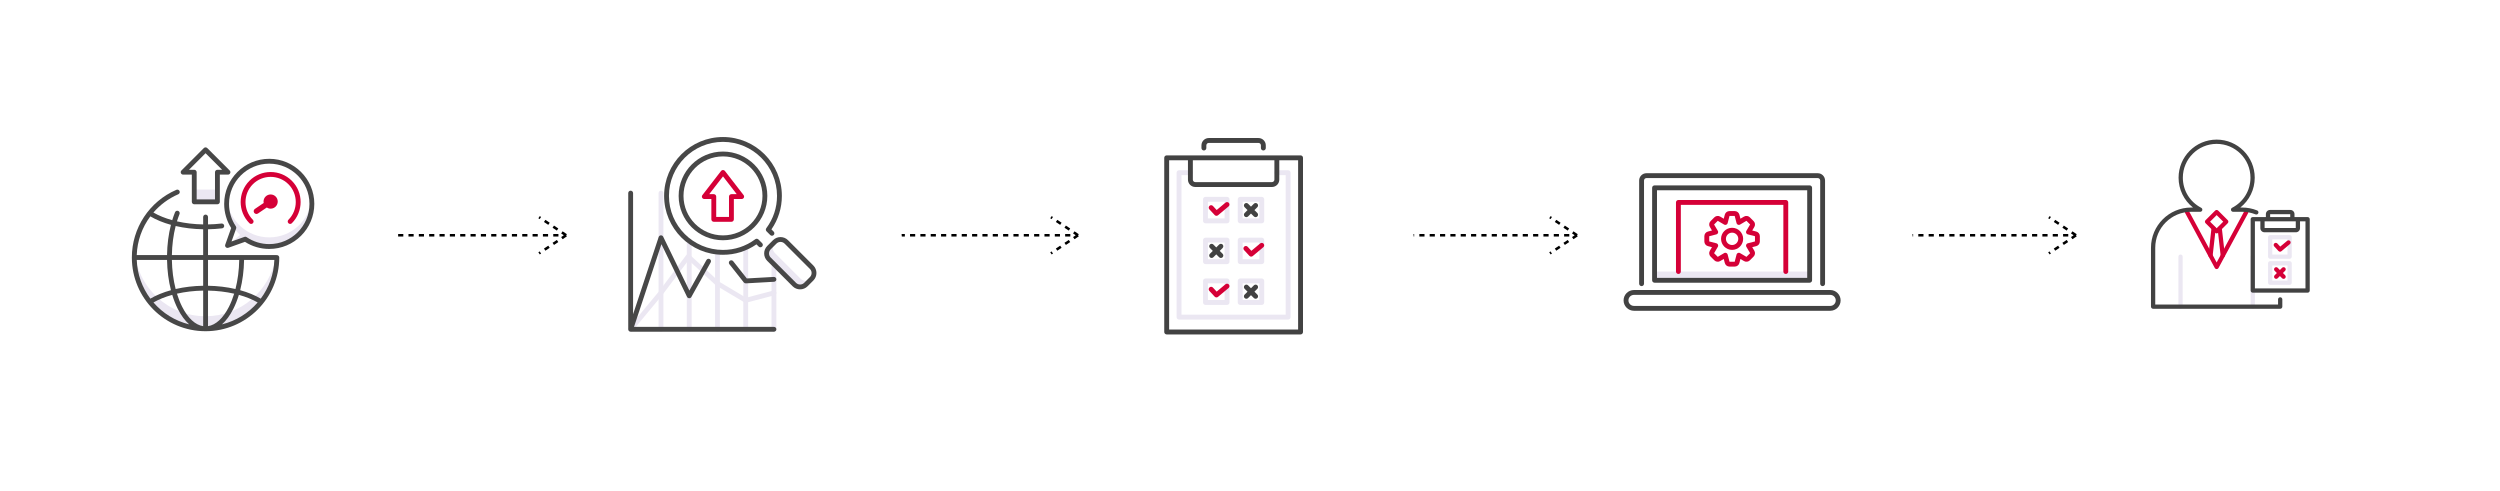 <svg width="967" height="190" viewBox="0 0 967 190" fill="none" xmlns="http://www.w3.org/2000/svg">
<path d="M138 91H219M219 91L208.515 84M219 91L208.515 98" stroke="black" stroke-dasharray="2 2"/>
<path d="M336 91H417M417 91L406.515 84M417 91L406.515 98" stroke="black" stroke-dasharray="2 2"/>
<path d="M529 91H610M610 91L599.515 84M610 91L599.515 98" stroke="black" stroke-dasharray="2 2"/>
<path d="M722 91H803M803 91L792.515 84M803 91L792.515 98" stroke="black" stroke-dasharray="2 2"/>
<g filter="url(#filter0_d_1386_1013)">
<path fill-rule="evenodd" clip-rule="evenodd" d="M863 151C896.137 151 923 124.137 923 91C923 57.863 896.137 31 863 31C829.863 31 803 57.863 803 91C803 124.137 829.863 151 863 151Z" fill="white"/>
</g>
<path d="M857.401 104.077C857.098 104.077 856.819 103.911 856.675 103.644L845.224 82.429C845.008 82.028 845.158 81.527 845.559 81.31C845.96 81.096 846.46 81.243 846.677 81.645L857.401 101.515L868.126 81.645C868.342 81.244 868.843 81.095 869.244 81.311C869.645 81.527 869.795 82.028 869.579 82.429L858.128 103.644C857.984 103.911 857.705 104.077 857.401 104.077Z" fill="#D50037"/>
<path d="M857.402 90.282C857.19 90.282 856.979 90.202 856.818 90.041L853.108 86.331C852.786 86.008 852.786 85.486 853.108 85.164L856.818 81.454C857.14 81.132 857.663 81.132 857.985 81.454L861.695 85.164C862.017 85.486 862.017 86.009 861.695 86.331L857.985 90.041C857.824 90.202 857.613 90.282 857.402 90.282ZM854.859 85.747L857.402 88.29L859.945 85.747L857.402 83.204L854.859 85.747Z" fill="#D50037"/>
<path d="M859.767 99.636C859.353 99.636 858.996 99.326 858.948 98.904L857.777 88.545C857.726 88.093 858.051 87.684 858.504 87.632C858.959 87.584 859.366 87.907 859.417 88.359L860.588 98.718C860.64 99.171 860.314 99.58 859.861 99.631C859.829 99.635 859.798 99.636 859.767 99.636Z" fill="#D50037"/>
<path d="M855.035 99.636C855.004 99.636 854.973 99.635 854.942 99.631C854.489 99.58 854.163 99.171 854.214 98.718L855.385 88.359C855.437 87.907 855.845 87.582 856.298 87.632C856.751 87.683 857.076 88.093 857.026 88.545L855.854 98.904C855.807 99.325 855.449 99.636 855.035 99.636Z" fill="#D50037"/>
<path d="M843.431 119.436C842.975 119.436 842.605 119.067 842.605 118.611V99.271C842.605 98.815 842.975 98.446 843.431 98.446C843.887 98.446 844.256 98.815 844.256 99.271V118.611C844.256 119.067 843.887 119.436 843.431 119.436Z" fill="#EBE7F2"/>
<path d="M871.372 119.436C870.916 119.436 870.547 119.067 870.547 118.611V99.271C870.547 98.815 870.916 98.446 871.372 98.446C871.828 98.446 872.197 98.815 872.197 99.271V118.611C872.197 119.067 871.828 119.436 871.372 119.436Z" fill="#EBE7F2"/>
<path d="M881.978 114.982C881.522 114.982 881.153 115.352 881.153 115.808V117.785H833.65V95.813C833.65 88.155 839.881 81.925 847.538 81.925H851.043C851.424 81.925 851.755 81.664 851.845 81.294C851.935 80.924 851.759 80.54 851.421 80.366C847.042 78.11 844.322 73.652 844.322 68.73C844.322 61.518 850.189 55.651 857.401 55.651C864.614 55.651 870.481 61.518 870.481 68.73C870.481 73.652 867.761 78.11 863.382 80.366C863.044 80.54 862.868 80.924 862.958 81.294C863.048 81.664 863.379 81.925 863.76 81.925H867.265C869.053 81.925 870.793 82.259 872.437 82.92C872.861 83.089 873.34 82.884 873.51 82.461C873.68 82.039 873.475 81.558 873.052 81.388C871.212 80.649 869.264 80.274 867.265 80.274H866.559C870.051 77.512 872.132 73.298 872.132 68.73C872.132 60.608 865.524 54 857.401 54C849.279 54 842.671 60.608 842.671 68.73C842.671 73.298 844.752 77.512 848.244 80.274H847.539C838.971 80.274 832 87.245 832 95.813V118.611C832 119.067 832.369 119.436 832.825 119.436H881.978C882.434 119.436 882.804 119.067 882.804 118.611V115.808C882.803 115.352 882.434 114.982 881.978 114.982Z" fill="#424242"/>
<path d="M892.583 83.961H887.513V82.812C887.513 81.93 886.795 81.212 885.913 81.212H878.042C877.16 81.212 876.442 81.93 876.442 82.812V83.961H871.371C870.915 83.961 870.546 84.33 870.546 84.786V112.384C870.546 112.84 870.915 113.209 871.371 113.209H892.583C893.039 113.209 893.408 112.84 893.408 112.384V84.786C893.408 84.33 893.039 83.961 892.583 83.961ZM875.954 85.611H888V88.197H875.954V85.611ZM878.092 82.862H885.862V83.961H878.092V82.862ZM891.758 111.559H872.196V85.612H874.304V88.247C874.304 89.13 875.022 89.848 875.904 89.848H888.051C888.933 89.848 889.651 89.13 889.651 88.247V85.612H891.758V111.559H891.758Z" fill="#424242"/>
<path d="M885.625 100.096H878.103C877.647 100.096 877.277 99.727 877.277 99.271V91.749C877.277 91.293 877.647 90.924 878.103 90.924H885.625C886.081 90.924 886.45 91.293 886.45 91.749V99.271C886.45 99.727 886.081 100.096 885.625 100.096ZM878.928 98.446H884.799V92.574H878.928V98.446Z" fill="#EBE7F2"/>
<path d="M885.625 110.191H878.103C877.647 110.191 877.277 109.822 877.277 109.366V101.844C877.277 101.388 877.647 101.018 878.103 101.018H885.625C886.081 101.018 886.45 101.388 886.45 101.844V109.366C886.45 109.822 886.081 110.191 885.625 110.191ZM878.928 108.541H884.799V102.669H878.928V108.541Z" fill="#EBE7F2"/>
<path d="M881.92 97.353C881.698 97.353 881.476 97.264 881.314 97.088L879.671 95.31C879.361 94.975 879.382 94.453 879.716 94.144C880.052 93.834 880.573 93.855 880.883 94.19L881.993 95.392L884.669 93.155C885.019 92.862 885.54 92.909 885.832 93.259C886.124 93.609 886.078 94.129 885.728 94.421L882.449 97.161C882.295 97.29 882.108 97.353 881.92 97.353Z" fill="#D50037"/>
<path d="M880.43 107.864C880.219 107.864 880.008 107.783 879.846 107.622C879.524 107.3 879.524 106.778 879.846 106.455L882.714 103.588C883.037 103.265 883.559 103.265 883.881 103.588C884.203 103.91 884.204 104.432 883.881 104.754L881.013 107.622C880.852 107.783 880.641 107.864 880.43 107.864Z" fill="#D50037"/>
<path d="M883.298 107.864C883.087 107.864 882.876 107.783 882.714 107.622L879.846 104.754C879.524 104.432 879.524 103.91 879.846 103.588C880.169 103.265 880.691 103.265 881.013 103.588L883.881 106.455C884.204 106.778 884.204 107.3 883.881 107.622C883.72 107.783 883.509 107.864 883.298 107.864Z" fill="#D50037"/>
<g filter="url(#filter1_d_1386_1013)">
<path fill-rule="evenodd" clip-rule="evenodd" d="M670 153C703.137 153 730 126.137 730 93C730 59.863 703.137 33 670 33C636.863 33 610 59.863 610 93C610 126.137 636.863 153 670 153Z" fill="white"/>
</g>
<path d="M699.969 105.028H639.984V108.412H699.969V105.028Z" fill="#EBE7F2"/>
<path d="M634.965 110.671C635.485 110.671 635.906 110.25 635.906 109.73V69.824C635.906 69.305 636.328 68.882 636.847 68.882H703.106C703.626 68.882 704.048 69.305 704.048 69.824V109.73C704.048 110.25 704.469 110.671 704.989 110.671C705.509 110.671 705.93 110.25 705.93 109.73V69.824C705.93 68.266 704.664 67 703.106 67H636.847C635.29 67 634.023 68.266 634.023 69.824V109.73C634.023 110.25 634.445 110.671 634.965 110.671Z" fill="#424242"/>
<path d="M639.984 71.706C639.464 71.706 639.043 72.127 639.043 72.647V108.412C639.043 108.932 639.464 109.353 639.984 109.353H699.969C700.489 109.353 700.91 108.932 700.91 108.412V72.647C700.91 72.127 700.489 71.706 699.969 71.706H639.984ZM699.028 107.471H640.925V73.588H699.028V107.471H699.028Z" fill="#424242"/>
<path d="M707.938 112.177H632.016C629.802 112.177 628 113.978 628 116.193C628 118.407 629.801 120.209 632.016 120.209H707.938C710.153 120.209 711.954 118.407 711.954 116.193C711.954 113.978 710.152 112.177 707.938 112.177ZM707.938 118.326H632.016C630.839 118.326 629.882 117.369 629.882 116.193C629.882 115.016 630.839 114.059 632.016 114.059H707.938C709.115 114.059 710.072 115.016 710.072 116.193C710.072 117.369 709.114 118.326 707.938 118.326Z" fill="#424242"/>
<path d="M690.746 77.353H649.208C648.688 77.353 648.267 77.774 648.267 78.294V105.028C648.267 105.548 648.688 105.97 649.208 105.97C649.728 105.97 650.149 105.548 650.149 105.028V79.235H689.804V105.028C689.804 105.548 690.225 105.97 690.745 105.97C691.265 105.97 691.686 105.548 691.686 105.028V78.294C691.687 77.775 691.266 77.353 690.746 77.353Z" fill="#D50037"/>
<path d="M679.323 89.56L677.763 89.156L678.58 87.768C679.008 87.041 678.891 86.117 678.294 85.521L676.837 84.063C676.241 83.467 675.317 83.349 674.59 83.777L673.202 84.594L672.798 83.035C672.587 82.219 671.85 81.648 671.007 81.648H668.946C668.103 81.648 667.366 82.218 667.154 83.035L666.751 84.594L665.362 83.777C664.636 83.349 663.712 83.467 663.116 84.063L661.659 85.521C661.062 86.117 660.944 87.041 661.372 87.767L662.189 89.156L660.63 89.559C659.814 89.771 659.243 90.507 659.243 91.35V93.412C659.243 94.255 659.814 94.992 660.63 95.203L662.189 95.606L661.372 96.995C660.944 97.721 661.062 98.645 661.658 99.241L663.115 100.698C663.712 101.295 664.635 101.413 665.362 100.985L666.75 100.167L667.154 101.727C667.366 102.543 668.102 103.114 668.945 103.114H671.006C671.85 103.114 672.586 102.543 672.797 101.727L673.201 100.167L674.59 100.985C675.317 101.413 676.241 101.295 676.837 100.699L678.294 99.242C678.89 98.645 679.008 97.721 678.58 96.995L677.763 95.606L679.322 95.203C680.139 94.992 680.709 94.255 680.709 93.412V91.351C680.71 90.507 680.139 89.771 679.323 89.56ZM678.827 93.387L676.157 94.078C675.838 94.132 675.569 94.345 675.444 94.644C675.319 94.943 675.357 95.284 675.544 95.548L676.946 97.928L675.524 99.35L673.145 97.95C672.882 97.764 672.541 97.727 672.243 97.85C671.945 97.972 671.731 98.241 671.675 98.558L670.982 101.232H668.971L668.279 98.555C668.223 98.238 668.009 97.971 667.711 97.848C667.413 97.726 667.073 97.763 666.81 97.949L664.429 99.35L663.008 97.928L664.408 95.55C664.595 95.286 664.635 94.945 664.51 94.646C664.386 94.347 664.119 94.133 663.8 94.079L661.126 93.387V91.376L663.796 90.684C664.116 90.63 664.387 90.418 664.51 90.118C664.634 89.819 664.597 89.478 664.408 89.215L663.007 86.834L664.429 85.412L666.804 86.81C667.067 86.998 667.408 87.036 667.707 86.914C668.006 86.792 668.222 86.523 668.278 86.205L668.97 83.531H670.981L671.674 86.207C671.73 86.525 671.943 86.795 672.242 86.917C672.542 87.039 672.879 87.001 673.143 86.813L675.523 85.412L676.945 86.834L675.547 89.209C675.359 89.473 675.317 89.815 675.441 90.115C675.565 90.415 675.832 90.629 676.152 90.683L678.827 91.376V93.387H678.827Z" fill="#D50037"/>
<path d="M669.977 88.107C667.62 88.107 665.702 90.024 665.702 92.381C665.702 94.738 667.62 96.656 669.977 96.656C672.334 96.656 674.251 94.738 674.251 92.381C674.251 90.024 672.334 88.107 669.977 88.107ZM669.977 94.773C668.658 94.773 667.585 93.7 667.585 92.381C667.585 91.062 668.658 89.989 669.977 89.989C671.295 89.989 672.369 91.062 672.369 92.381C672.369 93.7 671.295 94.773 669.977 94.773Z" fill="#D50037"/>
<g filter="url(#filter2_d_1386_1013)">
<path fill-rule="evenodd" clip-rule="evenodd" d="M477 153C510.137 153 537 126.137 537 93C537 59.863 510.137 33 477 33C443.863 33 417 59.863 417 93C417 126.137 443.863 153 477 153Z" fill="white"/>
</g>
<path d="M498.25 123.614H456.053C455.531 123.614 455.107 123.19 455.107 122.668V66.798C455.107 66.276 455.531 65.852 456.053 65.852H460.447C460.969 65.852 461.393 66.276 461.393 66.798C461.393 67.321 460.969 67.744 460.447 67.744H456.999V121.722H497.304V67.744H493.881C493.359 67.744 492.935 67.321 492.935 66.798C492.935 66.276 493.359 65.852 493.881 65.852H498.25C498.772 65.852 499.195 66.276 499.195 66.798V122.668C499.196 123.19 498.772 123.614 498.25 123.614Z" fill="#EBE7F2"/>
<path d="M474.617 86.376H466.281C465.758 86.376 465.335 85.953 465.335 85.43V77.094C465.335 76.572 465.758 76.149 466.281 76.149H474.617C475.14 76.149 475.563 76.572 475.563 77.094V85.431C475.563 85.953 475.14 86.376 474.617 86.376ZM467.227 84.484H473.671V78.04H467.227V84.484Z" fill="#EBE7F2"/>
<path d="M488.048 86.376H479.713C479.19 86.376 478.767 85.953 478.767 85.43V77.094C478.767 76.572 479.19 76.149 479.713 76.149H488.048C488.571 76.149 488.994 76.572 488.994 77.094V85.431C488.994 85.953 488.571 86.376 488.048 86.376ZM480.658 84.484H487.102V78.04H480.658V84.484Z" fill="#EBE7F2"/>
<path d="M474.617 102.159H466.281C465.758 102.159 465.335 101.735 465.335 101.213V92.877C465.335 92.354 465.758 91.931 466.281 91.931H474.617C475.14 91.931 475.563 92.354 475.563 92.877V101.213C475.563 101.735 475.14 102.159 474.617 102.159ZM467.227 100.267H473.671V93.823H467.227V100.267Z" fill="#EBE7F2"/>
<path d="M488.048 102.159H479.713C479.19 102.159 478.767 101.735 478.767 101.213V92.877C478.767 92.354 479.19 91.931 479.713 91.931H488.048C488.571 91.931 488.994 92.354 488.994 92.877V101.213C488.994 101.735 488.571 102.159 488.048 102.159ZM480.658 100.267H487.102V93.823H480.658V100.267Z" fill="#EBE7F2"/>
<path d="M474.617 117.941H466.281C465.758 117.941 465.335 117.518 465.335 116.995V108.659C465.335 108.136 465.758 107.713 466.281 107.713H474.617C475.14 107.713 475.563 108.136 475.563 108.659V116.995C475.563 117.518 475.14 117.941 474.617 117.941ZM467.227 116.049H473.671V109.605H467.227V116.049Z" fill="#EBE7F2"/>
<path d="M488.048 117.941H479.713C479.19 117.941 478.767 117.518 478.767 116.995V108.659C478.767 108.136 479.19 107.713 479.713 107.713H488.048C488.571 107.713 488.994 108.136 488.994 108.659V116.995C488.994 117.518 488.571 117.941 488.048 117.941ZM480.658 116.049H487.102V109.605H480.658V116.049Z" fill="#EBE7F2"/>
<path d="M483.951 99.263C483.696 99.263 483.442 99.16 483.256 98.959L481.203 96.738C480.848 96.354 480.872 95.755 481.255 95.401C481.64 95.046 482.237 95.07 482.592 95.453L484.035 97.014L487.44 94.168C487.841 93.833 488.438 93.886 488.773 94.287C489.108 94.688 489.055 95.284 488.654 95.619L484.558 99.043C484.381 99.19 484.166 99.263 483.951 99.263Z" fill="#D50037"/>
<path d="M470.521 115.045C470.266 115.045 470.013 114.942 469.827 114.741L467.773 112.52C467.418 112.136 467.442 111.537 467.825 111.183C468.209 110.828 468.807 110.852 469.162 111.235L470.605 112.796L474.011 109.949C474.411 109.615 475.008 109.668 475.343 110.069C475.678 110.469 475.624 111.066 475.224 111.401L471.128 114.824C470.951 114.972 470.736 115.045 470.521 115.045Z" fill="#D50037"/>
<path d="M470.521 83.481C470.266 83.481 470.013 83.378 469.827 83.177L467.773 80.955C467.418 80.572 467.442 79.973 467.825 79.619C468.209 79.264 468.807 79.287 469.162 79.671L470.605 81.232L474.011 78.385C474.411 78.05 475.008 78.103 475.343 78.504C475.678 78.905 475.624 79.502 475.224 79.837L471.128 83.26C470.951 83.408 470.736 83.481 470.521 83.481Z" fill="#D50037"/>
<path d="M503.055 60.098H451.274C450.752 60.098 450.328 60.521 450.328 61.044V128.414C450.328 128.936 450.752 129.36 451.274 129.36H503.055C503.577 129.36 504.001 128.936 504.001 128.414V61.044C504.001 60.521 503.577 60.098 503.055 60.098ZM461.393 61.99H492.936V69.493C492.936 70.014 492.511 70.439 491.99 70.439H462.339C461.817 70.439 461.393 70.014 461.393 69.493V61.99ZM502.109 127.468H452.22V61.99H459.501V69.493C459.501 71.058 460.774 72.33 462.339 72.33H491.99C493.555 72.33 494.827 71.058 494.827 69.493V61.99H502.108V127.468H502.109Z" fill="#424242"/>
<path d="M465.667 58.206C466.189 58.206 466.613 57.782 466.613 57.26V56.225C466.613 55.703 467.037 55.279 467.558 55.279H486.771C487.293 55.279 487.717 55.703 487.717 56.225V57.26C487.717 57.782 488.141 58.206 488.663 58.206C489.186 58.206 489.609 57.782 489.609 57.26V56.225C489.609 54.66 488.336 53.387 486.771 53.387H467.558C465.994 53.387 464.721 54.66 464.721 56.225V57.26C464.721 57.782 465.144 58.206 465.667 58.206Z" fill="#424242"/>
<path d="M472.909 94.585C472.54 94.215 471.941 94.215 471.572 94.585L470.449 95.707L469.327 94.585C468.957 94.215 468.358 94.215 467.989 94.585C467.619 94.954 467.619 95.553 467.989 95.922L469.112 97.045L467.989 98.167C467.619 98.537 467.619 99.136 467.989 99.505C468.174 99.69 468.416 99.782 468.658 99.782C468.9 99.782 469.142 99.69 469.327 99.505L470.45 98.382L471.572 99.505C471.757 99.69 471.999 99.782 472.241 99.782C472.483 99.782 472.726 99.69 472.91 99.505C473.28 99.136 473.28 98.537 472.91 98.167L471.788 97.045L472.91 95.922C473.279 95.553 473.279 94.954 472.909 94.585Z" fill="#424242"/>
<path d="M486.34 110.367C485.97 109.997 485.372 109.997 485.003 110.367L483.88 111.489L482.757 110.367C482.388 109.997 481.789 109.997 481.42 110.367C481.05 110.736 481.05 111.335 481.42 111.704L482.542 112.827L481.42 113.95C481.05 114.319 481.05 114.918 481.42 115.287C481.604 115.472 481.847 115.564 482.089 115.564C482.331 115.564 482.573 115.472 482.758 115.287L483.88 114.165L485.003 115.287C485.188 115.472 485.43 115.564 485.672 115.564C485.914 115.564 486.156 115.472 486.341 115.287C486.711 114.918 486.711 114.319 486.341 113.95L485.218 112.827L486.341 111.704C486.71 111.335 486.71 110.736 486.34 110.367Z" fill="#424242"/>
<path d="M486.34 78.802C485.97 78.433 485.372 78.433 485.003 78.802L483.88 79.925L482.757 78.802C482.388 78.433 481.789 78.433 481.42 78.802C481.05 79.171 481.05 79.77 481.42 80.14L482.542 81.262L481.42 82.385C481.05 82.754 481.05 83.353 481.42 83.722C481.604 83.907 481.847 83.999 482.089 83.999C482.331 83.999 482.573 83.907 482.758 83.722L483.88 82.6L485.003 83.722C485.188 83.907 485.43 83.999 485.672 83.999C485.914 83.999 486.156 83.907 486.341 83.722C486.711 83.353 486.711 82.754 486.341 82.385L485.218 81.262L486.341 80.14C486.71 79.77 486.71 79.171 486.34 78.802Z" fill="#424242"/>
<g filter="url(#filter3_d_1386_1013)">
<path fill-rule="evenodd" clip-rule="evenodd" d="M279 153C312.137 153 339 126.137 339 93C339 59.863 312.137 33 279 33C245.863 33 219 59.863 219 93C219 126.137 245.863 153 279 153Z" fill="white"/>
</g>
<path d="M255.672 128.304C255.153 128.304 254.733 127.885 254.733 127.366V74.692C254.733 74.173 255.153 73.753 255.672 73.753C256.19 73.753 256.61 74.173 256.61 74.692V127.366C256.61 127.885 256.19 128.304 255.672 128.304Z" fill="#EBE7F2"/>
<path d="M266.594 128.304C266.076 128.304 265.656 127.885 265.656 127.366V93.278C265.656 92.76 266.076 92.34 266.594 92.34C267.113 92.34 267.533 92.76 267.533 93.278V127.366C267.533 127.885 267.113 128.304 266.594 128.304Z" fill="#EBE7F2"/>
<path d="M277.516 128.304C276.998 128.304 276.578 127.884 276.578 127.366V97.611C276.578 97.092 276.998 96.672 277.516 96.672C278.035 96.672 278.454 97.092 278.454 97.611V127.366C278.454 127.884 278.035 128.304 277.516 128.304Z" fill="#EBE7F2"/>
<path d="M288.439 128.304C287.921 128.304 287.501 127.885 287.501 127.366V95.769C287.501 95.25 287.921 94.83 288.439 94.83C288.957 94.83 289.377 95.25 289.377 95.769V127.366C289.377 127.885 288.957 128.304 288.439 128.304Z" fill="#EBE7F2"/>
<path d="M299.361 128.304C298.843 128.304 298.423 127.885 298.423 127.366V103.154C298.423 102.635 298.843 102.216 299.361 102.216C299.879 102.216 300.299 102.635 300.299 103.154V127.366C300.299 127.885 299.879 128.304 299.361 128.304Z" fill="#EBE7F2"/>
<path d="M243.939 128.305C243.727 128.305 243.515 128.234 243.34 128.088C242.941 127.757 242.886 127.166 243.217 126.767L254.936 112.651L265.439 98.669C265.598 98.457 265.84 98.322 266.104 98.299C266.368 98.275 266.63 98.363 266.825 98.543L278.081 108.91L288.581 115.159L299.123 112.392C299.625 112.261 300.137 112.56 300.269 113.061C300.4 113.563 300.101 114.075 299.6 114.207L288.678 117.074C288.434 117.137 288.175 117.101 287.96 116.972L277.038 110.472C276.982 110.439 276.929 110.4 276.881 110.356L266.316 100.625L256.422 113.796C256.413 113.808 256.404 113.82 256.394 113.832L244.66 127.965C244.475 128.189 244.208 128.305 243.939 128.305Z" fill="#EBE7F2"/>
<path d="M309.581 107.73L299.773 97.922C298.555 96.705 298.54 94.74 299.727 93.504C299.708 93.522 299.688 93.541 299.669 93.56L297.437 95.792C296.205 97.025 296.205 99.024 297.437 100.257L307.246 110.065C308.479 111.298 310.478 111.298 311.711 110.065L313.943 107.832C313.958 107.817 313.973 107.802 313.988 107.786C312.751 108.963 310.795 108.944 309.581 107.73Z" fill="#EBE7F2"/>
<path d="M299.361 126.428H245.228C245.244 126.393 245.261 126.359 245.273 126.322L255.837 94.45L265.75 114.828C265.903 115.143 266.218 115.346 266.567 115.356C266.916 115.379 267.242 115.18 267.413 114.876L274.892 101.487C275.145 101.034 274.983 100.462 274.531 100.21C274.078 99.957 273.507 100.119 273.254 100.571L266.652 112.391L256.516 91.555C256.349 91.212 255.987 91.002 255.61 91.03C255.229 91.055 254.901 91.308 254.781 91.671L244.876 121.554V74.691C244.876 74.173 244.456 73.753 243.938 73.753C243.42 73.753 243 74.173 243 74.691V127.366C243 127.884 243.42 128.304 243.938 128.304H299.361C299.879 128.304 300.299 127.884 300.299 127.366C300.3 126.848 299.88 126.428 299.361 126.428Z" fill="#474747"/>
<path d="M283.595 101.033C283.273 100.627 282.683 100.557 282.277 100.88C281.871 101.201 281.802 101.792 282.123 102.198L287.704 109.249C287.882 109.474 288.154 109.604 288.439 109.604C288.457 109.604 288.475 109.604 288.492 109.603L299.414 108.987C299.932 108.957 300.327 108.514 300.298 107.997C300.269 107.48 299.826 107.085 299.308 107.113L288.872 107.702L283.595 101.033Z" fill="#474747"/>
<path d="M314.606 102.705L304.798 92.897C303.201 91.3 300.603 91.3 299.006 92.897L296.775 95.129C295.178 96.726 295.178 99.324 296.775 100.92L306.583 110.729C307.382 111.527 308.43 111.926 309.479 111.926C310.528 111.926 311.576 111.527 312.375 110.728L314.607 108.496C316.203 106.9 316.203 104.302 314.606 102.705ZM313.279 107.17L311.048 109.402C310.183 110.267 308.775 110.268 307.91 109.402L298.101 99.594C297.236 98.728 297.236 97.321 298.101 96.456L300.333 94.224C301.198 93.359 302.606 93.359 303.471 94.224L313.279 104.032C314.144 104.897 314.145 106.305 313.279 107.17Z" fill="#474747"/>
<path d="M279.652 98.549C284.327 98.549 288.786 97.156 292.599 94.513L293.463 95.376C293.829 95.743 294.424 95.743 294.789 95.376C295.156 95.01 295.156 94.416 294.789 94.05L293.362 92.623C293.033 92.293 292.512 92.255 292.138 92.534C288.51 95.242 284.192 96.672 279.652 96.672C268.128 96.672 258.753 87.297 258.753 75.774C258.753 64.251 268.128 54.876 279.652 54.876C291.175 54.876 300.55 64.251 300.55 75.774C300.55 80.315 299.119 84.632 296.411 88.26C296.133 88.634 296.17 89.155 296.5 89.485L297.926 90.912C298.293 91.279 298.887 91.279 299.253 90.912C299.619 90.546 299.619 89.952 299.253 89.585L298.39 88.722C301.033 84.909 302.426 80.45 302.426 75.774C302.426 63.216 292.209 53 279.652 53C267.094 53 256.877 63.216 256.877 75.774C256.877 88.332 267.094 98.549 279.652 98.549Z" fill="#474747"/>
<path d="M279.651 58.623C270.194 58.623 262.5 66.317 262.5 75.774C262.5 85.231 270.194 92.925 279.651 92.925C289.109 92.925 296.802 85.231 296.802 75.774C296.802 66.317 289.108 58.623 279.651 58.623ZM279.651 91.049C271.229 91.049 264.376 84.197 264.376 75.774C264.376 67.352 271.229 60.5 279.651 60.5C288.074 60.5 294.926 67.352 294.926 75.774C294.926 84.197 288.074 91.049 279.651 91.049Z" fill="#474747"/>
<path d="M282.916 85.789H276.094C275.576 85.789 275.156 85.369 275.156 84.851V76.978H272.426C272.068 76.978 271.741 76.774 271.583 76.453C271.425 76.132 271.464 75.749 271.684 75.466L278.911 66.124C279.088 65.894 279.362 65.759 279.653 65.759C279.943 65.759 280.217 65.894 280.395 66.124L287.622 75.466C287.841 75.749 287.879 76.131 287.722 76.453C287.564 76.774 287.237 76.978 286.88 76.978H283.855V84.851C283.854 85.369 283.434 85.789 282.916 85.789ZM277.032 83.912H281.978V76.039C281.978 75.521 282.398 75.101 282.916 75.101H284.967L279.652 68.231L274.337 75.101H276.094C276.612 75.101 277.032 75.521 277.032 76.039V83.912H277.032Z" fill="#D50037"/>
<g filter="url(#filter4_d_1386_1013)">
<path fill-rule="evenodd" clip-rule="evenodd" d="M84 153C117.137 153 144 126.137 144 93C144 59.863 117.137 33 84 33C50.863 33 24 59.863 24 93C24 126.137 50.863 153 84 153Z" fill="white"/>
</g>
<path d="M79.51 122.319C65.102 122.319 53.275 111.266 52.045 97.177C51.975 97.977 51.94 98.787 51.94 99.606C51.94 114.833 64.283 127.176 79.51 127.176C94.737 127.176 107.08 114.833 107.08 99.606H106.65C104.355 112.515 93.079 122.319 79.51 122.319Z" fill="#EBE7F2"/>
<path d="M84.097 73.312H75.137V78.077H84.097V73.312Z" fill="#EBE7F2"/>
<path d="M87.648 78.86C87.648 78.263 87.682 77.673 87.744 77.093C88.626 85.371 95.63 91.82 104.143 91.82C112.655 91.82 119.659 85.371 120.541 77.093C120.603 77.673 120.637 78.263 120.637 78.86C120.637 87.969 113.252 95.354 104.142 95.354C100.705 95.354 97.515 94.302 94.874 92.504L94.874 92.505L88.002 94.957L92.851 90.877C89.65 87.868 87.648 83.599 87.648 78.86Z" fill="#EBE7F2"/>
<path d="M107.08 98.667C107.028 98.667 106.978 98.674 106.929 98.683C106.893 98.678 106.858 98.672 106.821 98.672H93.526C93.512 98.671 93.498 98.667 93.483 98.667C93.468 98.667 93.454 98.671 93.439 98.672H80.46V88.682C82.296 88.651 84.12 88.534 85.893 88.324C86.408 88.263 86.776 87.796 86.715 87.282C86.654 86.768 86.188 86.402 85.673 86.461C83.972 86.662 82.222 86.775 80.46 86.805V83.944C80.46 83.426 80.04 83.006 79.522 83.006C79.004 83.006 78.584 83.426 78.584 83.944V86.806C75.03 86.745 71.599 86.337 68.447 85.619C68.747 84.64 69.078 83.697 69.441 82.798C69.635 82.318 69.402 81.771 68.922 81.577C68.442 81.382 67.894 81.615 67.701 82.096C67.303 83.081 66.944 84.106 66.621 85.165C63.899 84.414 61.435 83.419 59.338 82.212C61.919 79.217 65.181 76.775 68.964 75.141C69.44 74.936 69.659 74.384 69.454 73.908C69.249 73.432 68.695 73.213 68.221 73.419C57.76 77.934 51 88.213 51 99.605C51 115.325 63.789 128.114 79.509 128.114C95.229 128.114 108.018 115.325 108.018 99.605C108.018 99.088 107.599 98.667 107.08 98.667ZM100.857 115.512C98.578 114.17 95.879 113.069 92.899 112.247C93.822 108.639 94.341 104.665 94.409 100.539H106.118C105.924 106.138 104 111.304 100.857 115.512ZM92.533 100.539C92.466 104.514 91.967 108.333 91.081 111.789C87.766 111.026 84.166 110.592 80.46 110.529V100.539H92.533V100.539ZM52.9 100.539H64.609C64.677 104.665 65.196 108.639 66.12 112.247C63.14 113.07 60.44 114.17 58.161 115.512C55.018 111.304 53.095 106.138 52.9 100.539ZM66.485 100.539H78.584V110.529C74.869 110.591 71.26 111.024 67.938 111.789C67.052 108.333 66.553 104.514 66.485 100.539ZM78.584 112.405V126.162C75.562 125.716 72.708 123.103 70.466 118.677C69.681 117.129 69.005 115.422 68.443 113.595C71.601 112.875 75.038 112.465 78.584 112.405ZM80.46 126.159V112.405C83.998 112.468 87.425 112.876 90.576 113.595C90.013 115.422 89.338 117.129 88.553 118.677C86.316 123.091 83.472 125.701 80.46 126.159ZM78.584 88.683V98.672H66.484C66.553 94.748 67.057 90.901 67.943 87.425C71.259 88.188 74.862 88.621 78.584 88.683ZM66.115 86.967C65.187 90.584 64.675 94.544 64.608 98.672H52.894C53.086 93.154 54.976 87.956 58.153 83.691C60.436 85.038 63.133 86.144 66.115 86.967ZM59.358 116.989C61.449 115.791 63.908 114.801 66.621 114.053C67.22 116.02 67.947 117.858 68.792 119.525C70.066 122.038 71.547 124.033 73.166 125.469C67.713 124.131 62.918 121.11 59.358 116.989ZM85.853 125.469C87.473 124.033 88.953 122.038 90.227 119.525C91.072 117.857 91.799 116.02 92.398 114.052C95.111 114.801 97.57 115.791 99.66 116.99C96.101 121.11 91.306 124.131 85.853 125.469Z" fill="#474747"/>
<path d="M70.839 67.547H74.197V78.078C74.197 78.596 74.617 79.016 75.135 79.016H84.096C84.614 79.016 85.034 78.596 85.034 78.078V67.547H88.18C88.559 67.547 88.901 67.318 89.046 66.968C89.192 66.617 89.111 66.213 88.843 65.945L80.173 57.275C79.806 56.908 79.213 56.908 78.846 57.275L70.176 65.945C69.908 66.213 69.828 66.617 69.973 66.968C70.117 67.318 70.46 67.547 70.839 67.547ZM79.509 59.265L85.915 65.67H84.096C83.577 65.67 83.157 66.09 83.157 66.608V77.139H76.073V66.609C76.073 66.09 75.653 65.671 75.135 65.671H73.103L79.509 59.265Z" fill="#474747"/>
<path d="M104.144 61.427C94.531 61.427 86.711 69.248 86.711 78.86C86.711 82.187 87.646 85.404 89.419 88.195L87.119 94.641C86.998 94.983 87.083 95.364 87.34 95.62C87.596 95.876 87.977 95.96 88.318 95.84L94.749 93.546C97.555 95.344 100.792 96.292 104.144 96.292C113.756 96.292 121.576 88.472 121.576 78.86C121.576 69.248 113.756 61.427 104.144 61.427ZM104.144 94.416C101.009 94.416 97.986 93.486 95.403 91.729C95.245 91.622 95.061 91.566 94.875 91.566C94.769 91.566 94.662 91.584 94.56 91.621L89.551 93.408L91.343 88.386C91.443 88.106 91.403 87.794 91.237 87.547C89.503 84.976 88.587 81.973 88.587 78.86C88.587 70.283 95.566 63.304 104.143 63.304C112.721 63.304 119.7 70.283 119.7 78.86C119.7 87.438 112.721 94.416 104.144 94.416Z" fill="#474747"/>
<path d="M112.225 86.614C111.984 86.614 111.745 86.523 111.561 86.34C111.194 85.973 111.194 85.379 111.561 85.013C115.353 81.221 115.353 75.051 111.561 71.259C107.769 67.466 101.598 67.467 97.806 71.259C94.015 75.051 94.015 81.221 97.806 85.013C98.173 85.38 98.173 85.973 97.806 86.34C97.44 86.706 96.846 86.706 96.48 86.34C91.956 81.816 91.956 74.456 96.48 69.932C101.004 65.408 108.365 65.409 112.888 69.932C117.412 74.456 117.412 81.816 112.888 86.34C112.704 86.523 112.464 86.614 112.225 86.614Z" fill="#D50037"/>
<path d="M98.308 82.293C98.638 82.779 99.3 82.904 99.785 82.575L103.184 80.266C103.614 80.546 104.129 80.709 104.681 80.709C106.198 80.709 107.428 79.48 107.428 77.963C107.428 76.445 106.198 75.216 104.681 75.216C103.164 75.216 101.934 76.445 101.934 77.963C101.934 78.149 101.953 78.331 101.988 78.507L98.59 80.816C98.104 81.145 97.978 81.807 98.308 82.293Z" fill="#D50037"/>
<defs>
<filter id="filter0_d_1386_1013" x="779" y="0" width="188" height="188" filterUnits="userSpaceOnUse" color-interpolation-filters="sRGB">
<feFlood flood-opacity="0" result="BackgroundImageFix"/>
<feColorMatrix in="SourceAlpha" type="matrix" values="0 0 0 0 0 0 0 0 0 0 0 0 0 0 0 0 0 0 127 0" result="hardAlpha"/>
<feOffset dx="10" dy="3"/>
<feGaussianBlur stdDeviation="17"/>
<feColorMatrix type="matrix" values="0 0 0 0 0 0 0 0 0 0 0 0 0 0 0 0 0 0 0.15 0"/>
<feBlend mode="normal" in2="BackgroundImageFix" result="effect1_dropShadow_1386_1013"/>
<feBlend mode="normal" in="SourceGraphic" in2="effect1_dropShadow_1386_1013" result="shape"/>
</filter>
<filter id="filter1_d_1386_1013" x="586" y="2" width="188" height="188" filterUnits="userSpaceOnUse" color-interpolation-filters="sRGB">
<feFlood flood-opacity="0" result="BackgroundImageFix"/>
<feColorMatrix in="SourceAlpha" type="matrix" values="0 0 0 0 0 0 0 0 0 0 0 0 0 0 0 0 0 0 127 0" result="hardAlpha"/>
<feOffset dx="10" dy="3"/>
<feGaussianBlur stdDeviation="17"/>
<feColorMatrix type="matrix" values="0 0 0 0 0 0 0 0 0 0 0 0 0 0 0 0 0 0 0.15 0"/>
<feBlend mode="normal" in2="BackgroundImageFix" result="effect1_dropShadow_1386_1013"/>
<feBlend mode="normal" in="SourceGraphic" in2="effect1_dropShadow_1386_1013" result="shape"/>
</filter>
<filter id="filter2_d_1386_1013" x="393" y="2" width="188" height="188" filterUnits="userSpaceOnUse" color-interpolation-filters="sRGB">
<feFlood flood-opacity="0" result="BackgroundImageFix"/>
<feColorMatrix in="SourceAlpha" type="matrix" values="0 0 0 0 0 0 0 0 0 0 0 0 0 0 0 0 0 0 127 0" result="hardAlpha"/>
<feOffset dx="10" dy="3"/>
<feGaussianBlur stdDeviation="17"/>
<feColorMatrix type="matrix" values="0 0 0 0 0 0 0 0 0 0 0 0 0 0 0 0 0 0 0.15 0"/>
<feBlend mode="normal" in2="BackgroundImageFix" result="effect1_dropShadow_1386_1013"/>
<feBlend mode="normal" in="SourceGraphic" in2="effect1_dropShadow_1386_1013" result="shape"/>
</filter>
<filter id="filter3_d_1386_1013" x="195" y="2" width="188" height="188" filterUnits="userSpaceOnUse" color-interpolation-filters="sRGB">
<feFlood flood-opacity="0" result="BackgroundImageFix"/>
<feColorMatrix in="SourceAlpha" type="matrix" values="0 0 0 0 0 0 0 0 0 0 0 0 0 0 0 0 0 0 127 0" result="hardAlpha"/>
<feOffset dx="10" dy="3"/>
<feGaussianBlur stdDeviation="17"/>
<feColorMatrix type="matrix" values="0 0 0 0 0 0 0 0 0 0 0 0 0 0 0 0 0 0 0.15 0"/>
<feBlend mode="normal" in2="BackgroundImageFix" result="effect1_dropShadow_1386_1013"/>
<feBlend mode="normal" in="SourceGraphic" in2="effect1_dropShadow_1386_1013" result="shape"/>
</filter>
<filter id="filter4_d_1386_1013" x="0" y="2" width="188" height="188" filterUnits="userSpaceOnUse" color-interpolation-filters="sRGB">
<feFlood flood-opacity="0" result="BackgroundImageFix"/>
<feColorMatrix in="SourceAlpha" type="matrix" values="0 0 0 0 0 0 0 0 0 0 0 0 0 0 0 0 0 0 127 0" result="hardAlpha"/>
<feOffset dx="10" dy="3"/>
<feGaussianBlur stdDeviation="17"/>
<feColorMatrix type="matrix" values="0 0 0 0 0 0 0 0 0 0 0 0 0 0 0 0 0 0 0.15 0"/>
<feBlend mode="normal" in2="BackgroundImageFix" result="effect1_dropShadow_1386_1013"/>
<feBlend mode="normal" in="SourceGraphic" in2="effect1_dropShadow_1386_1013" result="shape"/>
</filter>
</defs>
</svg>
